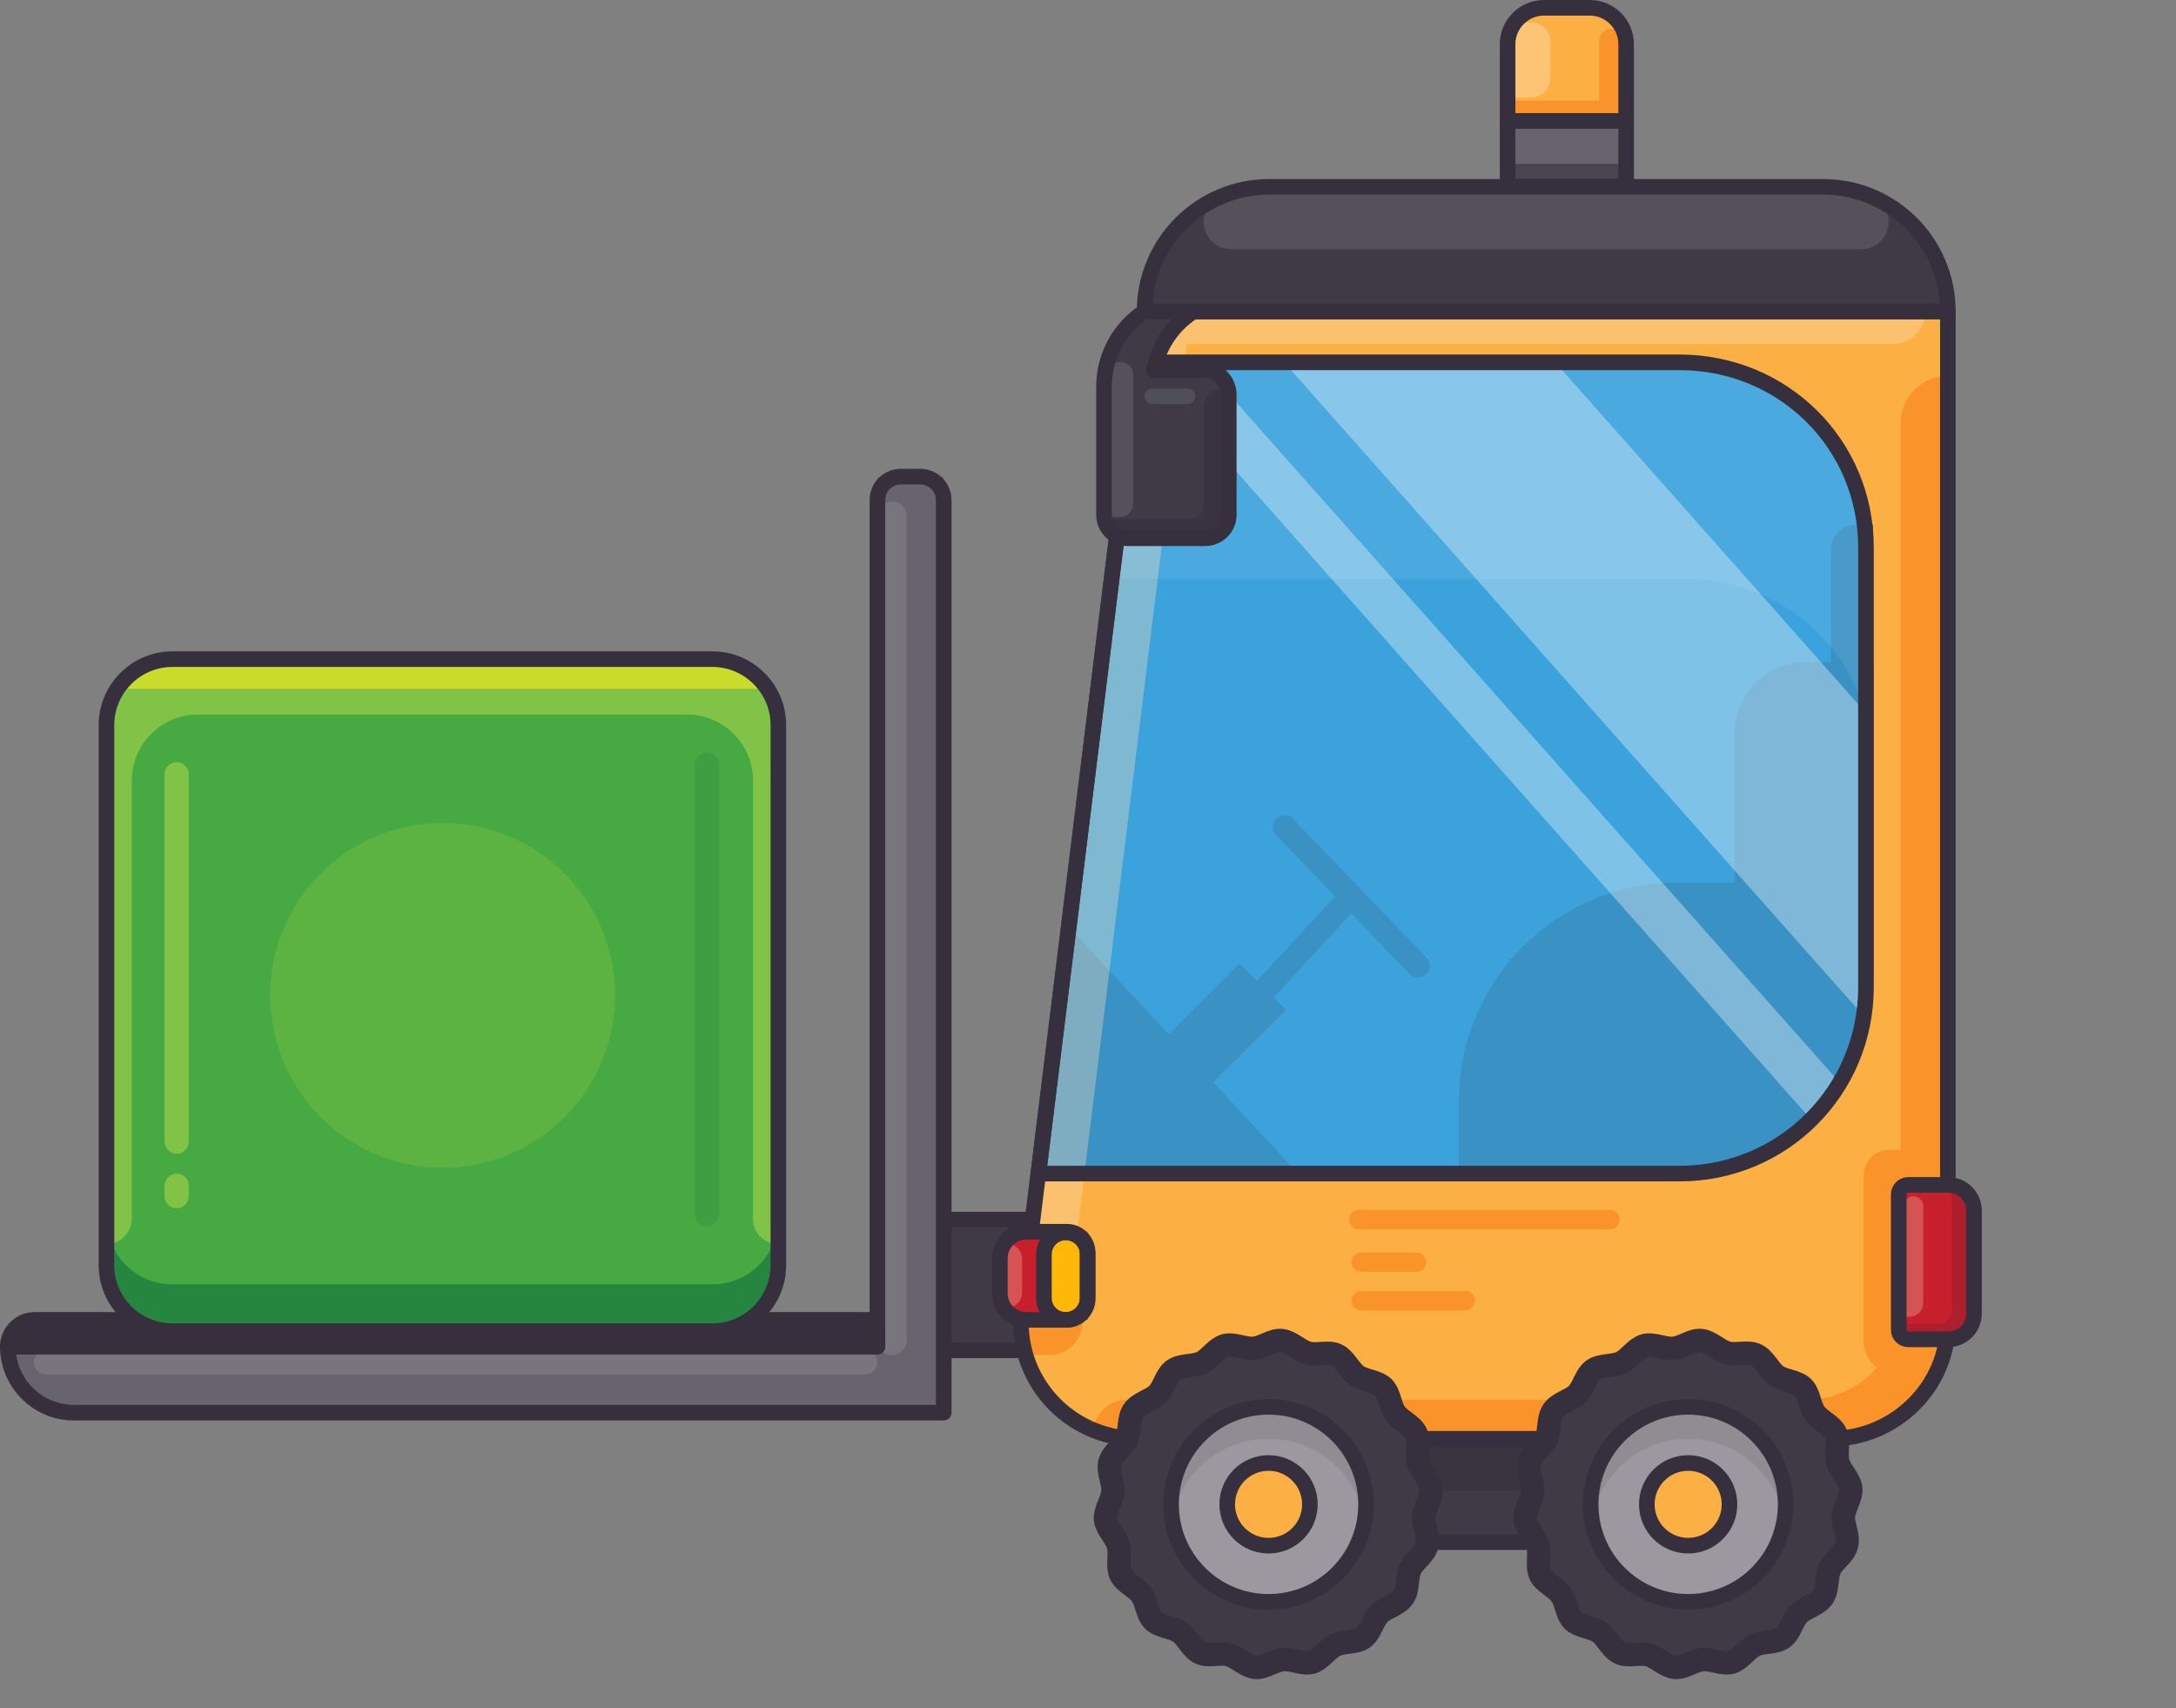 <?xml version="1.0" encoding="UTF-8" standalone="no"?>
<!DOCTYPE svg PUBLIC "-//W3C//DTD SVG 1.1//EN" "http://www.w3.org/Graphics/SVG/1.1/DTD/svg11.dtd">
<svg width="100%" height="100%" viewBox="0 0 558 438" version="1.1" xmlns="http://www.w3.org/2000/svg" xmlns:xlink="http://www.w3.org/1999/xlink" xml:space="preserve" xmlns:serif="http://www.serif.com/" style="fill-rule:evenodd;clip-rule:evenodd;stroke-linecap:round;stroke-linejoin:round;stroke-miterlimit:10;">
    <rect x="0" y="0" width="558" height="438" fill="#808080" stroke="none"/>
    <g transform="matrix(1,0,0,1,-219,-275.2)">
        <rect id="XMLID_53_" x="550.5" y="637.4" width="85.2" height="33.2" style="fill:rgb(64,58,70);"/>
        <rect id="XMLID_1_" x="550.5" y="640.5" width="85.2" height="17" style="fill:rgb(55,51,61);fill-opacity:0.75;"/>
        <rect id="XMLID_58_" x="550.5" y="637.4" width="85.2" height="33.2" style="fill:none;stroke:rgb(54,48,62);stroke-width:4px;"/>
        <path id="XMLID_28_" d="M718.5,355.1L512.5,355.1C512.5,337.4 526.8,323.1 544.5,323.1L686.5,323.1C704.2,323.1 718.5,337.4 718.5,355.1Z" style="fill:rgb(64,58,70);fill-rule:nonzero;"/>
        <path id="XMLID_141_" d="M534.7,339.1L696.3,339.1C703.8,339.1 706.1,328.7 699.2,325.7C695.3,324 691,323.1 686.5,323.1L544.5,323.1C540,323.1 535.7,324 531.8,325.7C524.9,328.7 527.2,339.1 534.7,339.1Z" style="fill:rgb(237,237,237);fill-opacity:0.13;fill-rule:nonzero;"/>
        <path id="XMLID_55_" d="M718.5,355.1L512.5,355.1C512.5,337.4 526.8,323.1 544.5,323.1L686.5,323.1C704.2,323.1 718.5,337.4 718.5,355.1Z" style="fill:none;fill-rule:nonzero;stroke:rgb(54,48,62);stroke-width:4px;"/>
        <rect id="XMLID_3_" x="455" y="587.9" width="37.3" height="33.5" style="fill:rgb(64,58,70);"/>
        <rect id="XMLID_56_" x="455" y="587.9" width="37.3" height="33.5" style="fill:none;stroke:rgb(55,47,60);stroke-width:4px;"/>
        <path id="XMLID_19_" d="M688.3,644.1L510.8,644.1C492.8,644.1 478.8,628.5 481,610.5L512.5,355.1L718.5,355.1L718.5,614.3C718.5,630.8 704.9,644.1 688.3,644.1Z" style="fill:rgb(252,175,67);fill-rule:nonzero;"/>
        <path id="XMLID_106_" d="M488.1,622.6L480.8,622.6L480.8,614.1L496.6,614.1C496.6,618.8 492.8,622.6 488.1,622.6Z" style="fill:rgb(250,147,42);fill-rule:nonzero;"/>
        <path id="XMLID_50_" d="M706.4,383.7L706.4,609.8C706.4,623.2 695.5,634.1 682.1,634.1L508,634.1C503.1,634.1 499.1,638.2 499.3,643.1C501.7,643.7 508.2,644.1 510.8,644.1L688.3,644.1C704.9,644.1 718.5,630.5 718.5,613.9L718.5,371.6C711.8,371.6 706.4,377 706.4,383.7Z" style="fill:rgb(250,147,42);fill-rule:nonzero;"/>
        <path id="XMLID_162_" d="M709.8,570L703.5,570C699.8,570 696.9,573 696.9,576.6L696.9,619C696.9,623.8 700.8,627.6 705.5,627.6L709.8,627.6L709.8,570Z" style="fill:rgb(250,147,42);fill-rule:nonzero;"/>
        <path id="XMLID_31_" d="M649.7,368.1L510.9,368.1L485.3,576.1L649.7,576.1C676.2,576.1 697.5,554.8 697.5,528.3L697.5,415.6C697.5,389 676.2,368.1 649.7,368.1Z" style="fill:rgb(59,162,220);fill-rule:nonzero;"/>
        <path id="XMLID_70_" d="M646,577.5L593.1,577.5L593.1,557.5C593.1,526.6 618.2,501.5 649.1,501.5L699.4,501.5L699.4,524.1C699.4,553.6 675.5,577.5 646,577.5Z" style="fill:rgb(54,48,62);fill-opacity:0.63;fill-rule:nonzero;"/>
        <path id="XMLID_119_" d="M699.4,501.5L663.8,501.5L663.8,463.1C663.8,453.1 671.9,445 681.9,445L699.4,445L699.4,501.5Z" style="fill:rgb(54,48,62);fill-opacity:0.63;fill-rule:nonzero;"/>
        <path id="XMLID_163_" d="M699.4,445.1L688.5,445.1L688.5,416.3C688.5,412.6 691.5,409.7 695.1,409.7L699.3,409.7L699.3,445.1L699.4,445.1Z" style="fill:rgb(54,48,62);fill-opacity:0.63;fill-rule:nonzero;"/>
        <path id="XMLID_164_" d="M493.1,512.9L485.3,576.1L551.9,576.1L493.1,512.9Z" style="fill:rgb(56,90,120);fill-rule:nonzero;"/>
        <path id="XMLID_116_" d="M565.5,505L542,530.4" style="fill:none;fill-rule:nonzero;stroke:rgb(56,90,120);stroke-width:6px;"/>
        <path id="XMLID_112_" d="M582.6,522.8L548.4,487.2" style="fill:none;fill-rule:nonzero;stroke:rgb(56,90,120);stroke-width:6px;"/>
        <path id="XMLID_71_" d="M528.7,554.1L517.4,541.7L536.9,522.2L548.8,534.1L528.7,554.1Z" style="fill:rgb(56,90,120);fill-rule:nonzero;"/>
        <path id="XMLID_81_" d="M649.7,368.1L510.9,368.1L485.3,576.1L649.7,576.1C676.2,576.1 697.5,554.8 697.5,528.3L697.5,415.6C697.5,389 676.2,368.1 649.7,368.1Z" style="fill:rgb(59,162,220);fill-opacity:0.76;fill-rule:nonzero;"/>
        <path id="XMLID_183_" d="M617.8,368.1L548.3,368.1L696.9,535.7C697.3,533.3 697.5,530.8 697.5,528.3L697.5,458L617.8,368.1Z" style="fill:white;fill-opacity:0.35;fill-rule:nonzero;"/>
        <path id="XMLID_179_" d="M526.9,368.1L511.2,368.1L683.4,562.2C686.2,559.4 688.7,556.2 690.8,552.8L526.9,368.1Z" style="fill:white;fill-opacity:0.35;fill-rule:nonzero;"/>
        <path id="XMLID_51_" d="M512.5,355.1L481,610.5C480.9,611.5 480.8,612.5 480.8,613.6C487.5,613.6 493.1,608.6 493.9,602L523.3,363.4L704.4,363.4C709,363.4 712.7,359.7 712.7,355.1L512.5,355.1Z" style="fill:rgb(253,227,190);fill-opacity:0.35;fill-rule:nonzero;"/>
        <path id="XMLID_118_" d="M649.7,368.1L510.9,368.1L504.1,423.6L651.3,423.6C673.4,423.6 691.9,438.2 697.5,458.5L697.5,415.6C697.5,389 676.2,368.1 649.7,368.1Z" style="fill:white;fill-opacity:0.08;fill-rule:nonzero;"/>
        <path id="XMLID_32_" d="M649.7,368.1L510.9,368.1L485.3,576.1L649.7,576.1C676.2,576.1 697.5,554.8 697.5,528.3L697.5,415.6C697.5,389 676.2,368.1 649.7,368.1Z" style="fill:none;fill-rule:nonzero;stroke:rgb(54,48,62);stroke-width:4px;"/>
        <path id="XMLID_29_" d="M688.3,644.1L510.8,644.1C492.8,644.1 478.8,628.5 481,610.5L512.5,355.1L718.5,355.1L718.5,614.3C718.5,630.8 704.9,644.1 688.3,644.1Z" style="fill:none;fill-rule:nonzero;stroke:rgb(54,48,62);stroke-width:4px;"/>
        <path id="XMLID_15_" d="M444,397.5L444,620.5L221,620.5C221,629.9 228.6,637.5 238,637.5L461,637.5L461,397.5L444,397.5Z" style="fill:rgb(103,100,109);fill-rule:nonzero;"/>
        <path id="XMLID_7_" d="M440.8,627.6L230.8,627.6C229.1,627.6 227.7,626.2 227.7,624.5C227.7,622.8 229.1,621.4 230.8,621.4L440.9,621.4C442.6,621.4 444,622.8 444,624.5C444,626.2 442.6,627.6 440.8,627.6Z" style="fill:rgb(237,237,237);fill-opacity:0.13;fill-rule:nonzero;"/>
        <path id="XMLID_5_" d="M447.7,622.6C445.6,622.6 443.9,620.9 443.9,618.8L443.9,407.6C443.9,405.5 445.6,403.8 447.7,403.8C449.8,403.8 451.5,405.5 451.5,407.6L451.5,618.8C451.5,620.9 449.8,622.6 447.7,622.6Z" style="fill:rgb(237,237,237);fill-opacity:0.13;fill-rule:nonzero;"/>
        <path id="XMLID_12_" d="M444,403.4L444,620.4L221,620.4C221,629.8 228.6,637.4 238,637.4L461,637.4L461,403.4C461,400.1 458.3,397.4 455,397.4L449.9,397.4C446.6,397.5 444,400.1 444,403.4Z" style="fill:none;fill-rule:nonzero;stroke:rgb(55,47,60);stroke-width:4px;"/>
        <path id="XMLID_79_" d="M528,370.1L514.9,370.1C516.1,363.8 519.8,358.4 525,355.1L512.5,355.1C506.2,359.2 502.1,366.3 502.1,374.4L502.1,407.2C502.1,410.5 504.8,413.2 508.1,413.2L528.1,413.2C531.4,413.2 534.1,410.5 534.1,407.2L534.1,376.2C534,372.8 531.3,370.1 528,370.1Z" style="fill:rgb(64,58,70);fill-rule:nonzero;"/>
        <path id="XMLID_154_" d="M527.7,379.7L527.7,404.6C527.7,406.7 526,408.3 524,408.3L502.2,408.3C502.8,411 505.2,413.1 508.1,413.1L528.1,413.1C531.4,413.1 534.1,410.4 534.1,407.1L534.1,376.1C534.1,375.7 534,375.2 534,374.8L532.7,374.8C529.9,374.8 527.7,377 527.7,379.7Z" style="fill:rgb(54,48,62);fill-opacity:0.74;fill-rule:nonzero;"/>
        <path id="XMLID_52_" d="M506.3,407.7L503,407.7L503,371.3C503,369.5 504.5,368 506.3,368C508.1,368 509.6,369.5 509.6,371.3L509.6,404.4C509.5,406.2 508.1,407.7 506.3,407.7Z" style="fill:rgb(237,237,237);fill-opacity:0.13;fill-rule:nonzero;"/>
        <path id="XMLID_83_" d="M528,370.1L514.9,370.1C516.1,363.8 519.8,358.4 525,355.1L512.5,355.1C506.2,359.2 502.1,366.3 502.1,374.4L502.1,407.2C502.1,410.5 504.8,413.2 508.1,413.2L528.1,413.2C531.4,413.2 534.1,410.5 534.1,407.2L534.1,376.2C534,372.8 531.3,370.1 528,370.1Z" style="fill:none;fill-rule:nonzero;stroke:rgb(54,48,62);stroke-width:4px;"/>
        <path id="XMLID_158_" d="M586.3,660.9C586.3,663.3 584.1,665.5 583.7,667.8C583.3,670.2 584.6,673 583.8,675.2C583,677.5 580.2,678.8 579,680.8C577.8,682.9 578.1,686 576.5,687.8C575,689.6 571.9,689.9 570,691.4C568.2,692.9 567.4,695.9 565.3,697.1C563.2,698.3 560.2,697.5 558,698.3C555.8,699.1 554,701.7 551.6,702.1C549.3,702.5 546.7,700.7 544.3,700.7C541.9,700.7 539.3,702.5 537,702.1C534.6,701.7 532.8,699.1 530.6,698.3C528.3,697.5 525.3,698.3 523.3,697.1C521.2,695.9 520.4,692.9 518.6,691.4C516.8,689.9 513.7,689.6 512.1,687.8C510.6,686 510.8,682.9 509.6,680.8C508.4,678.7 505.6,677.4 504.8,675.2C504,673 505.3,670.2 504.9,667.8C504.5,665.5 502.3,663.3 502.3,660.9C502.3,658.5 504.5,656.3 504.9,654C505.3,651.6 504,648.8 504.8,646.6C505.6,644.3 508.4,643 509.6,641C510.8,638.9 510.5,635.8 512.1,634C513.6,632.2 516.7,631.9 518.6,630.4C520.4,628.9 521.2,625.9 523.3,624.7C525.4,623.5 528.4,624.3 530.6,623.5C532.8,622.7 534.6,620.1 537,619.7C539.3,619.3 541.9,621.1 544.3,621.1C546.7,621.1 549.3,619.3 551.6,619.7C554,620.1 555.8,622.7 558,623.5C560.3,624.3 563.3,623.5 565.3,624.7C567.4,625.9 568.2,628.9 570,630.4C571.8,631.9 574.9,632.2 576.5,634C578,635.8 577.8,638.9 579,641C580.2,643.1 583,644.4 583.8,646.6C584.6,648.8 583.3,651.6 583.7,654C584.1,656.3 586.3,658.5 586.3,660.9Z" style="fill:rgb(64,58,70);fill-rule:nonzero;"/>
        <path id="XMLID_75_" d="M609.2,299.3C606.5,299.3 604.3,297.1 604.3,294.4L604.3,284.9C604.3,282.2 606.5,280 609.2,280C611.9,280 614.1,282.2 614.1,284.9L614.1,294.4C614.1,297.1 611.9,299.3 609.2,299.3Z" style="fill:rgb(253,227,190);fill-opacity:0.4;fill-rule:nonzero;"/>
        <path id="XMLID_68_" d="M584.9,671.4C584.3,673.8 581.6,675.3 580.6,677.5C579.6,679.7 580.2,682.8 578.8,684.7C577.4,686.7 574.4,687.3 572.7,688.9C571,690.6 570.5,693.7 568.6,695.1C566.7,696.5 563.6,696 561.4,697C559.3,698 557.7,700.7 555.4,701.4C553.1,702 550.4,700.5 548,700.7C545.6,700.9 543.3,702.9 540.9,702.7C538.6,702.5 536.5,700.2 534.2,699.5C531.9,698.8 528.9,700 526.8,699C524.6,698 523.5,695.1 521.6,693.7C519.6,692.3 516.5,692.3 514.8,690.7C513.1,689 513.1,685.9 511.7,684C510.3,682.1 507.4,681 506.4,678.9C505.4,676.8 506.4,673.8 505.8,671.5C505.2,669.2 502.8,667.2 502.5,664.8C502.3,662.4 504.2,660 504.4,657.6C504.6,655.3 503,652.6 503.6,650.2C504.2,647.8 506.9,646.3 507.9,644.1C508.9,641.9 508.3,638.8 509.7,636.9C511.1,634.9 514.1,634.3 515.8,632.7C517.5,631 518,627.9 519.9,626.5C521.8,625.1 524.9,625.6 527.1,624.6C529.2,623.6 530.8,620.9 533.1,620.2C535.4,619.6 538.1,621.1 540.5,620.9C542.9,620.7 545.2,618.7 547.6,618.9C549.9,619.1 552,621.4 554.3,622.1C556.6,622.8 559.6,621.6 561.7,622.6C563.9,623.6 565,626.5 566.9,627.9C568.9,629.3 572,629.3 573.7,630.9C575.4,632.6 575.4,635.7 576.8,637.6C578.2,639.5 581.1,640.6 582.1,642.7C583.1,644.8 582.1,647.8 582.7,650.1C583.3,652.4 585.7,654.4 586,656.8C586.2,659.2 584.3,661.6 584.1,664C584,666.4 585.5,669.1 584.9,671.4Z" style="fill:none;fill-rule:nonzero;stroke:rgb(54,48,62);stroke-width:6px;"/>
        <circle id="XMLID_27_" cx="544.3" cy="660.9" r="25" style="fill:rgb(155,152,159);"/>
        <path id="XMLID_150_" d="M544.3,644.1C556.7,644.1 567,653.2 569,665C569.2,663.7 569.3,662.3 569.3,660.9C569.3,647.1 558.1,635.9 544.3,635.9C530.5,635.9 519.3,647.1 519.3,660.9C519.3,662.3 519.4,663.7 519.6,665C521.5,653.1 531.8,644.1 544.3,644.1Z" style="fill:rgb(143,141,145);fill-rule:nonzero;"/>
        <circle id="XMLID_59_" cx="544.3" cy="660.9" r="10.6" style="fill:rgb(252,175,67);"/>
        <circle id="XMLID_20_" cx="544.3" cy="660.9" r="10.6" style="fill:none;stroke:rgb(54,48,62);stroke-width:4px;"/>
        <circle id="XMLID_36_" cx="544.3" cy="660.9" r="25" style="fill:none;stroke:rgb(54,48,62);stroke-width:4px;"/>
        <path id="XMLID_139_" d="M693.9,660.9C693.9,663.3 691.7,665.5 691.3,667.8C690.9,670.2 692.2,673 691.4,675.2C690.6,677.5 687.8,678.8 686.6,680.8C685.4,682.9 685.7,686 684.1,687.8C682.6,689.6 679.5,689.9 677.6,691.4C675.8,692.9 675,695.9 672.9,697.1C670.8,698.3 667.8,697.5 665.6,698.3C663.4,699.1 661.6,701.7 659.2,702.1C656.9,702.5 654.3,700.7 651.9,700.7C649.5,700.7 646.9,702.5 644.6,702.1C642.2,701.7 640.4,699.1 638.2,698.3C635.9,697.5 632.9,698.3 630.9,697.1C628.8,695.9 628,692.9 626.2,691.4C624.4,689.9 621.3,689.6 619.7,687.8C618.2,686 618.4,682.9 617.2,680.8C616,678.7 613.2,677.4 612.4,675.2C611.6,673 612.9,670.2 612.5,667.8C612.1,665.5 609.9,663.3 609.9,660.9C609.9,658.5 612.1,656.3 612.5,654C612.9,651.6 611.6,648.8 612.4,646.6C613.2,644.3 616,643 617.2,641C618.4,638.9 618.1,635.8 619.7,634C621.2,632.2 624.3,631.9 626.2,630.4C628,628.9 628.8,625.9 630.9,624.7C633,623.5 636,624.3 638.2,623.5C640.4,622.7 642.2,620.1 644.6,619.7C646.9,619.3 649.5,621.1 651.9,621.1C654.3,621.1 656.9,619.3 659.2,619.7C661.6,620.1 663.4,622.7 665.6,623.5C667.9,624.3 670.9,623.5 672.9,624.7C675,625.9 675.8,628.9 677.6,630.4C679.4,631.9 682.5,632.2 684.1,634C685.6,635.8 685.4,638.9 686.6,641C687.8,643.1 690.6,644.4 691.4,646.6C692.2,648.8 690.9,651.6 691.3,654C691.7,656.3 693.9,658.5 693.9,660.9Z" style="fill:rgb(64,58,70);fill-rule:nonzero;"/>
        <path id="XMLID_125_" d="M692.5,671.4C691.9,673.8 689.2,675.3 688.2,677.5C687.2,679.7 687.8,682.8 686.4,684.7C685,686.7 682,687.3 680.3,688.9C678.6,690.6 678.1,693.7 676.2,695.1C674.3,696.5 671.2,696 669,697C666.9,698 665.3,700.7 663,701.4C660.7,702 658,700.5 655.6,700.7C653.2,700.9 650.9,702.9 648.5,702.7C646.2,702.5 644.1,700.2 641.8,699.5C639.4,698.9 636.5,700 634.4,699C632.2,698 631.1,695.1 629.2,693.7C627.2,692.3 624.1,692.3 622.4,690.7C620.7,689 620.7,685.9 619.3,684C617.9,682.1 615,681 614,678.9C613,676.8 614,673.8 613.4,671.5C612.8,669.2 610.4,667.2 610.1,664.8C609.9,662.4 611.8,660 612,657.6C612.2,655.3 610.6,652.6 611.2,650.2C611.8,647.8 614.5,646.3 615.5,644.1C616.5,641.9 615.9,638.8 617.3,636.9C618.7,634.9 621.7,634.3 623.4,632.7C625.1,631 625.6,627.9 627.5,626.5C629.4,625.1 632.5,625.6 634.7,624.6C636.8,623.6 638.4,620.9 640.7,620.2C643,619.6 645.7,621.1 648.1,620.9C650.5,620.7 652.8,618.7 655.2,618.9C657.5,619.1 659.6,621.4 661.9,622.1C664.3,622.7 667.2,621.6 669.3,622.6C671.5,623.6 672.6,626.5 674.5,627.9C676.5,629.3 679.6,629.3 681.3,630.9C683,632.6 683,635.7 684.4,637.6C685.8,639.5 688.7,640.6 689.7,642.7C690.7,644.8 689.7,647.8 690.3,650.1C690.9,652.4 693.3,654.4 693.6,656.8C693.8,659.2 691.9,661.6 691.7,664C691.6,666.4 693.2,669.1 692.5,671.4Z" style="fill:none;fill-rule:nonzero;stroke:rgb(54,48,62);stroke-width:6px;"/>
        <circle id="XMLID_108_" cx="651.9" cy="660.9" r="25" style="fill:rgb(155,152,159);"/>
        <path id="XMLID_92_" d="M651.9,644.1C664.3,644.1 674.6,653.2 676.6,665C676.8,663.7 676.9,662.3 676.9,660.9C676.9,647.1 665.7,635.9 651.9,635.9C638.1,635.9 626.9,647.1 626.9,660.9C626.9,662.3 627,663.7 627.2,665C629.2,653.1 639.5,644.1 651.9,644.1Z" style="fill:rgb(143,141,145);fill-rule:nonzero;"/>
        <circle id="XMLID_88_" cx="651.9" cy="660.9" r="10.6" style="fill:rgb(252,175,67);"/>
        <circle id="XMLID_64_" cx="651.9" cy="660.9" r="10.6" style="fill:none;stroke:rgb(54,48,62);stroke-width:4px;"/>
        <circle id="XMLID_54_" cx="651.9" cy="660.9" r="25" style="fill:none;stroke:rgb(54,48,62);stroke-width:4px;"/>
        <rect id="XMLID_11_" x="605.6" y="306.2" width="30.4" height="16.8" style="fill:rgb(103,100,109);"/>
        <rect id="XMLID_140_" x="605.6" y="317.2" width="30.4" height="5.8" style="fill:rgb(64,58,70);fill-opacity:0.75;"/>
        <rect id="XMLID_30_" x="605.6" y="306.2" width="30.4" height="16.8" style="fill:none;stroke:rgb(54,48,62);stroke-width:4px;"/>
        <path id="XMLID_63_" d="M636,306.2L605.6,306.2L605.6,286.5C605.6,281.4 609.8,277.2 614.9,277.2L626.7,277.2C631.8,277.2 636,281.4 636,286.5L636,306.2Z" style="fill:rgb(252,175,67);fill-rule:nonzero;"/>
        <path id="XMLID_73_" d="M611.6,300.2L606.6,300.2L606.6,285.9C606.6,283.2 608.8,280.9 611.6,280.9C614.3,280.9 616.6,283.1 616.6,285.9L616.6,295.3C616.5,298 614.3,300.2 611.6,300.2Z" style="fill:rgb(253,227,190);fill-opacity:0.4;fill-rule:nonzero;"/>
        <path id="XMLID_77_" d="M629.1,285.8L629.1,301L605.6,301L605.6,306.2L636,306.2L636,285.7C636,284 634.8,282.6 633.4,282.6L631.9,282.6C630.4,282.6 629.1,284.1 629.1,285.8Z" style="fill:rgb(250,147,42);fill-rule:nonzero;"/>
        <path id="XMLID_69_" d="M636,306.2L605.6,306.2L605.6,286.5C605.6,281.4 609.8,277.2 614.9,277.2L626.7,277.2C631.8,277.2 636,281.4 636,286.5L636,306.2Z" style="fill:none;fill-rule:nonzero;stroke:rgb(54,48,62);stroke-width:4px;"/>
        <path id="XMLID_142_" d="M718.6,618.6L705.9,618.6L705.9,579L718.6,579C722.3,579 725.2,582 725.2,585.6L725.2,612C725.2,615.7 722.2,618.6 718.6,618.6Z" style="fill:rgb(199,31,44);fill-rule:nonzero;"/>
        <path id="XMLID_160_" d="M708.7,612.8L707.4,612.8L707.4,584.1C707.4,582.9 708.4,581.9 709.6,581.9C711,581.9 712.2,583 712.2,584.5L712.2,609.4C712.1,611.3 710.6,612.8 708.7,612.8Z" style="fill:rgb(253,227,190);fill-opacity:0.27;fill-rule:nonzero;"/>
        <path id="XMLID_173_" d="M719.4,579C719.4,579.2 719.5,579.3 719.5,579.5L719.5,611.4C719.5,613.2 718.1,614.6 716.3,614.6L705.9,614.6L705.9,618.6L718.6,618.6C722.3,618.6 725.2,615.6 725.2,612L725.2,585.6C725.2,582.2 722.6,579.4 719.4,579Z" style="fill:rgb(173,30,47);fill-rule:nonzero;"/>
        <path id="XMLID_157_" d="M718.6,618.6L708.3,618.6C707,618.6 705.9,617.5 705.9,616.2L705.9,581.4C705.9,580.1 707,579 708.3,579L718.6,579C722.3,579 725.2,582 725.2,585.6L725.2,612C725.2,615.7 722.2,618.6 718.6,618.6Z" style="fill:none;fill-rule:nonzero;stroke:rgb(54,48,62);stroke-width:4px;"/>
        <path id="XMLID_103_" d="M444,620.5L221,620.5C221,616.7 224.1,613.6 227.9,613.6L444,613.6L444,620.5Z" style="fill:rgb(54,48,62);fill-rule:nonzero;"/>
        <path id="XMLID_89_" d="M444,620.5L221,620.5C221,616.7 224.1,613.6 227.9,613.6L444,613.6L444,620.5Z" style="fill:none;fill-rule:nonzero;stroke:rgb(55,47,60);stroke-width:4px;"/>
        <path id="XMLID_224_" d="M567.5,587.9L631.8,587.9" style="fill:none;fill-rule:nonzero;stroke:rgb(250,147,42);stroke-width:5px;"/>
        <path id="XMLID_226_" d="M568.1,598.8L582.2,598.8" style="fill:none;fill-rule:nonzero;stroke:rgb(250,147,42);stroke-width:5px;"/>
        <path id="XMLID_227_" d="M568.1,608.7L594.7,608.7" style="fill:none;fill-rule:nonzero;stroke:rgb(250,147,42);stroke-width:5px;"/>
        <path id="XMLID_228_" d="M497.9,613.6L482.2,613.6C478.5,613.6 475.4,610.6 475.4,606.8L475.4,597.8C475.4,594.1 478.4,591 482.2,591L497.9,591L497.9,613.6Z" style="fill:rgb(199,31,44);fill-rule:nonzero;"/>
        <path id="XMLID_231_" d="M477.2,610.5L477.2,594.1C479.3,594.1 481.1,595.8 481.1,598L481.1,606.6C481.1,608.8 479.3,610.5 477.2,610.5Z" style="fill:rgb(253,227,190);fill-opacity:0.27;fill-rule:nonzero;"/>
        <rect id="XMLID_229_" x="486.6" y="591.1" width="11.2" height="22.5" style="fill:rgb(255,184,8);"/>
        <path id="XMLID_230_" d="M492.3,613.6C489.2,613.6 486.7,611.1 486.7,608L486.7,596.8C486.7,593.7 489.2,591.2 492.3,591.2C495.4,591.2 497.9,593.7 497.9,596.8L497.9,608C497.9,611 495.4,613.6 492.3,613.6Z" style="fill:none;fill-rule:nonzero;stroke:rgb(54,48,62);stroke-width:4px;"/>
        <path id="XMLID_223_" d="M492.6,613.6L482.2,613.6C478.5,613.6 475.4,610.6 475.4,606.8L475.4,597.8C475.4,594.1 478.4,591 482.2,591L492.6,591C495.5,591 497.9,593.4 497.9,596.3L497.9,608.2C497.9,611.2 495.5,613.6 492.6,613.6Z" style="fill:none;fill-rule:nonzero;stroke:rgb(54,48,62);stroke-width:4px;"/>
        <path id="XMLID_136_" d="M401.7,616.5L263.2,616.5C253.9,616.5 246.3,608.9 246.3,599.6L246.3,461.1C246.3,451.8 253.9,444.2 263.2,444.2L401.7,444.2C411,444.2 418.6,451.8 418.6,461.1L418.6,599.6C418.6,608.9 411,616.5 401.7,616.5Z" style="fill:rgb(71,169,66);fill-rule:nonzero;"/>
        <path id="XMLID_266_" d="M252.8,587.7L252.8,475.3C252.8,466 260.4,458.4 269.7,458.4L395.2,458.4C404.5,458.4 412.1,466 412.1,475.3L412.1,587.7C412.1,591.3 415,594.2 418.6,594.2L418.6,461.2C418.6,451.9 411,444.3 401.7,444.3L263.2,444.3C253.9,444.3 246.3,451.9 246.3,461.2L246.3,594.2C249.9,594.1 252.8,591.2 252.8,587.7Z" style="fill:rgb(129,195,71);fill-rule:nonzero;"/>
        <circle id="XMLID_243_" cx="332.5" cy="530.4" r="44.2" style="fill:rgb(92,179,66);"/>
        <path id="XMLID_268_" d="M249.1,451.8L415.8,451.8C412.8,447.2 407.6,444.2 401.7,444.2L263.2,444.2C257.3,444.2 252.1,447.3 249.1,451.8Z" style="fill:rgb(202,219,42);fill-rule:nonzero;"/>
        <path id="XMLID_277_" d="M401.7,604.5L263.2,604.5C253.9,604.5 246.3,596.9 246.3,587.6L246.3,599.6C246.3,608.9 253.9,616.5 263.2,616.5L401.7,616.5C411,616.5 418.6,608.9 418.6,599.6L418.6,587.6C418.6,596.9 411,604.5 401.7,604.5Z" style="fill:rgb(38,134,63);fill-rule:nonzero;"/>
        <path id="XMLID_234_" d="M401.7,616.5L263.2,616.5C253.9,616.5 246.3,608.9 246.3,599.6L246.3,461.1C246.3,451.8 253.9,444.2 263.2,444.2L401.7,444.2C411,444.2 418.6,451.8 418.6,461.1L418.6,599.6C418.6,608.9 411,616.5 401.7,616.5Z" style="fill:none;fill-rule:nonzero;stroke:rgb(54,48,62);stroke-width:4px;"/>
        <path id="XMLID_233_" d="M264.3,571C262.6,571 261.2,569.6 261.2,567.9L261.2,473.7C261.2,472 262.6,470.6 264.3,470.6C266,470.6 267.4,472 267.4,473.7L267.4,567.9C267.4,569.6 266,571 264.3,571Z" style="fill:rgb(129,195,71);fill-rule:nonzero;"/>
        <path id="XMLID_9_" d="M264.3,585C262.6,585 261.2,583.6 261.2,581.9L261.2,579.2C261.2,577.5 262.6,576.1 264.3,576.1C266,576.1 267.4,577.5 267.4,579.2L267.4,581.9C267.4,583.6 266,585 264.3,585Z" style="fill:rgb(129,195,71);fill-rule:nonzero;"/>
        <path id="XMLID_72_" d="M400.3,589.6C398.6,589.6 397.2,588.2 397.2,586.5L397.2,471.2C397.2,469.5 398.6,468.1 400.3,468.1C402,468.1 403.4,469.5 403.4,471.2L403.4,586.4C403.4,588.2 402,589.6 400.3,589.6Z" style="fill:rgb(38,134,63);fill-opacity:0.28;fill-rule:nonzero;"/>
        <path id="XMLID_4_" d="M523.5,378.8L514.5,378.8C513.4,378.8 512.5,377.9 512.5,376.8C512.5,375.7 513.4,374.8 514.5,374.8L523.5,374.8C524.6,374.8 525.5,375.7 525.5,376.8C525.5,377.9 524.6,378.8 523.5,378.8Z" style="fill:rgb(79,79,89);fill-rule:nonzero;"/>
    </g>
</svg>
